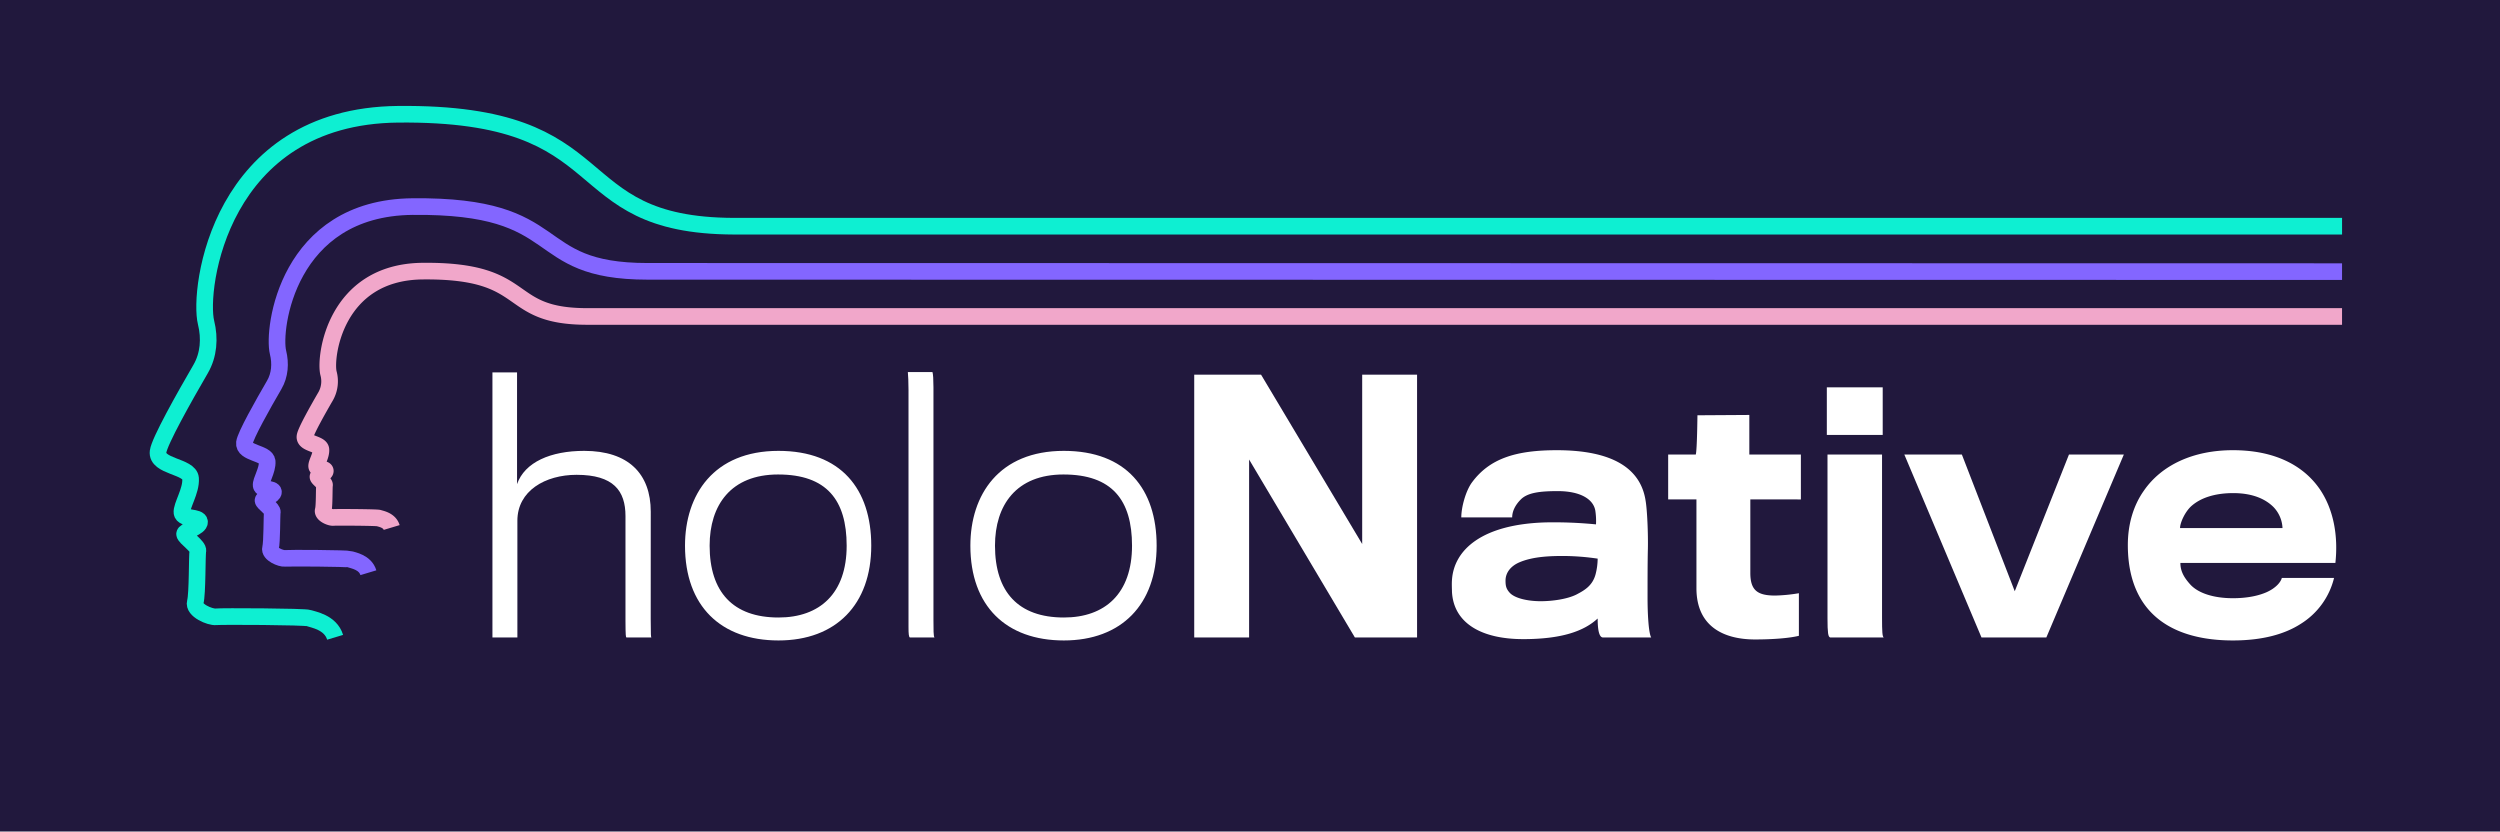 <?xml version="1.0"?>
<svg xmlns="http://www.w3.org/2000/svg" viewBox="0 0 1500 500" width="460" height="153"><defs><style>.a{fill:#21183d;}.b,.c,.d{fill:none;stroke-width:10px;}.b{stroke:#0eefd2;}.b,.c{stroke-miterlimit:10;}.c{stroke:#8366ff;}.d{stroke:#f1a7ca;stroke-linejoin:bevel;}.e{fill:#fff;}</style></defs><rect class="a" x="-336" y="-339.5" width="2454" height="1229.57"/><path class="b" d="M199.88,383.21c-2.74-9.11-13.37-10.63-15.8-11.54s-52.64-1.13-55.94-.78-13.74-3.83-12.35-8.87,1-28.17,1.56-30.78-7.82-8-8-10.08,9.14-4,9-7.33-10-1.46-10.56-5.48,5.74-13.22,5.17-20.7-20.69-6.9-19.54-16.09c.77-6.18,15.8-32.84,25.59-49.68,4.91-8.46,5.61-18.43,3.26-27.92-4.86-19.67,7.85-124.17,115.43-125.25,136.07-1.38,97.07,67,202.07,67.31h966.9"/><path class="c" d="M219.88,344.38c-1.92-6.38-9.36-7.45-11.06-8.08s-36.85-.79-39.16-.55-9.62-2.68-8.64-6.21.73-19.72,1.09-21.54-5.48-5.6-5.6-7.06,6.41-2.82,6.28-5.13-7-1-7.39-3.84,4-9.25,3.62-14.49-14.48-4.82-13.68-11.26c.54-4.33,11.06-23,17.92-34.78,3.44-5.92,3.92-12.89,2.28-19.54-3.4-13.77,5.5-86.92,80.8-87.68,95.25-1,68,38.94,141.45,38.94l1018.86.17"/><path class="d" d="M233.88,317.19c-1.34-4.46-6.55-5.21-7.74-5.65s-25.8-.56-27.41-.39-6.74-1.87-6-4.34.51-13.81.76-15.08-3.83-3.92-3.92-5,4.49-2,4.4-3.59-4.89-.71-5.18-2.68,2.82-6.48,2.54-10.14-10.14-3.38-9.58-7.89c.38-3,7.75-16.09,12.54-24.34a18.27,18.27,0,0,0,1.6-13.68c-2.38-9.64,3.85-60.84,56.56-61.38,66.68-.67,47.57,27.26,99,27.26H1406.65"/><path class="e" d="M390.07,383.31h-15c-.8-.4-.6-2.2-.6-73,0-15.2-7.2-24.8-29.4-24.8-18.8,0-35.6,9.6-35.6,27.6v70.2h-15V223.91h14.8v67.2c4.6-13.2,20.2-20,40.4-20,26.6,0,40,13.8,40,36.6C389.67,379.31,389.47,382.91,390.07,383.31Z"/><path class="e" d="M466.47,385.11c-34.6,0-56.2-20.6-56.2-57,0-30.6,17.2-57,56.2-57,37.59,0,55.79,23,55.79,57C522.26,363.51,501.06,385.11,466.47,385.11Zm-.2-99.8c-28.4,0-41.2,18.4-41.2,42.8,0,27.8,14,43.2,41.4,43.2,24.79,0,41-14.4,41-43.2C507.46,300.71,495.46,285.31,466.27,285.31Z"/><path class="e" d="M545.46,383.31c-.6-.4-.8-2-.8-6.2V234.71c0-4.4-.2-9.4-.4-11h14.8c.4,1.2.6,4.6.6,9.2v140c0,5.8,0,9.6.6,10.4Z"/><path class="e" d="M638.06,385.11c-34.6,0-56.2-20.6-56.2-57,0-30.6,17.2-57,56.2-57,37.6,0,55.8,23,55.8,57C693.86,363.51,672.66,385.11,638.06,385.11Zm-.2-99.8c-28.4,0-41.2,18.4-41.2,42.8,0,27.8,14,43.2,41.4,43.2,24.8,0,41-14.4,41-43.2C679.06,300.71,667.06,285.31,637.86,285.31Z"/><path class="e" d="M813.06,383.31l-63.6-107v107h-33v-158h40.2l60.8,101.8V225.31h33v158Z"/><path class="e" d="M962.25,383.31c-1.6,0-3.2-2.2-3.2-11.4-8.2,7.6-21.6,12.4-44.8,12.4-25.4,0-41.8-9.8-42.8-28.4,0-1.4-.2-4.8,0-7.2,1.2-18.2,18.2-33.6,56.8-34.6a261.07,261.07,0,0,1,29.8,1.2,41.12,41.12,0,0,0-.4-8.2c-1.2-7.2-9.4-11.8-22.6-11.8-11,0-18.2,1-22.2,5-3.6,3.6-5.2,7.4-5.2,10.8h-30.6c0-6,2.6-15.8,6.4-21,10.6-14.4,26.4-19.4,51-19.4,33.6,0,50.4,11,53.4,30.2,1,5.6,1.6,20.2,1.4,29.2-.2,6.8-.2,21-.2,29.4,0,9.2.6,21.2,2.2,23.8Zm-23.4-49c-7.6,0-18.4.2-26.8,3.8-5.2,2.2-8.4,6.2-8.4,11,0,3.2.4,5,2.6,7.4,3,3.2,10.6,5,18.6,5,6.8,0,15.8-1.2,21.4-4,5-2.6,9.8-5.4,11.6-12.4a38.15,38.15,0,0,0,1.2-9.2A147.85,147.85,0,0,0,938.85,334.31Z"/><path class="e" d="M1050.85,300.31v44.2c0,10.6,4.4,13.6,15,13.6a97.51,97.51,0,0,0,14.2-1.4v25.6c-5.6,1.4-15.4,2.2-26.4,2.2-18,0-35.2-7.2-35.2-30.8v-53.4h-17v-27h16.6c.8-2.6,1-23.6,1-23.6l31.2-.2v23.8h31v27Z"/><path class="e" d="M1096.85,261.51v-28.6h33.6v28.6Zm34.2,121.8h-32.2c-1.2-.4-1.6-2.6-1.6-11.6v-98.4h32.8v98C1130.05,380.11,1130.25,382.71,1131.05,383.31Z"/><path class="e" d="M1228.85,383.31h-39l-46.4-110h34.6l31.8,82.2,32.6-82.2h33Z"/><path class="e" d="M1381.85,375.11c-9.6,6.2-23,10-40.8,10-24.4,0-44.2-7.2-54.8-24-5.4-8.6-8.4-19.6-8.4-33.4,0-12.6,3.4-23.8,9.6-32.6,10.6-15.4,29.6-24.4,53.6-24.4,25.2,0,42.4,9.2,52.2,23.4,8.2,12,11.2,27.8,9.4,44.4h-93.2c0,5,2.2,8.8,6,13,4.6,5,13.6,8.2,25.6,8.2,9,0,15.6-1.6,20.2-3.6,5.8-2.6,8.6-6.2,9.2-8.6h31.4A45,45,0,0,1,1381.85,375.11Zm-16.4-70.2c-4.6-4.6-12.2-8.4-24.2-8.4-11.4,0-19.8,3-25.2,7.8-3.8,3.4-6.8,10-6.8,13.2h61.6A19.36,19.36,0,0,0,1365.45,304.91Z"/></svg>

